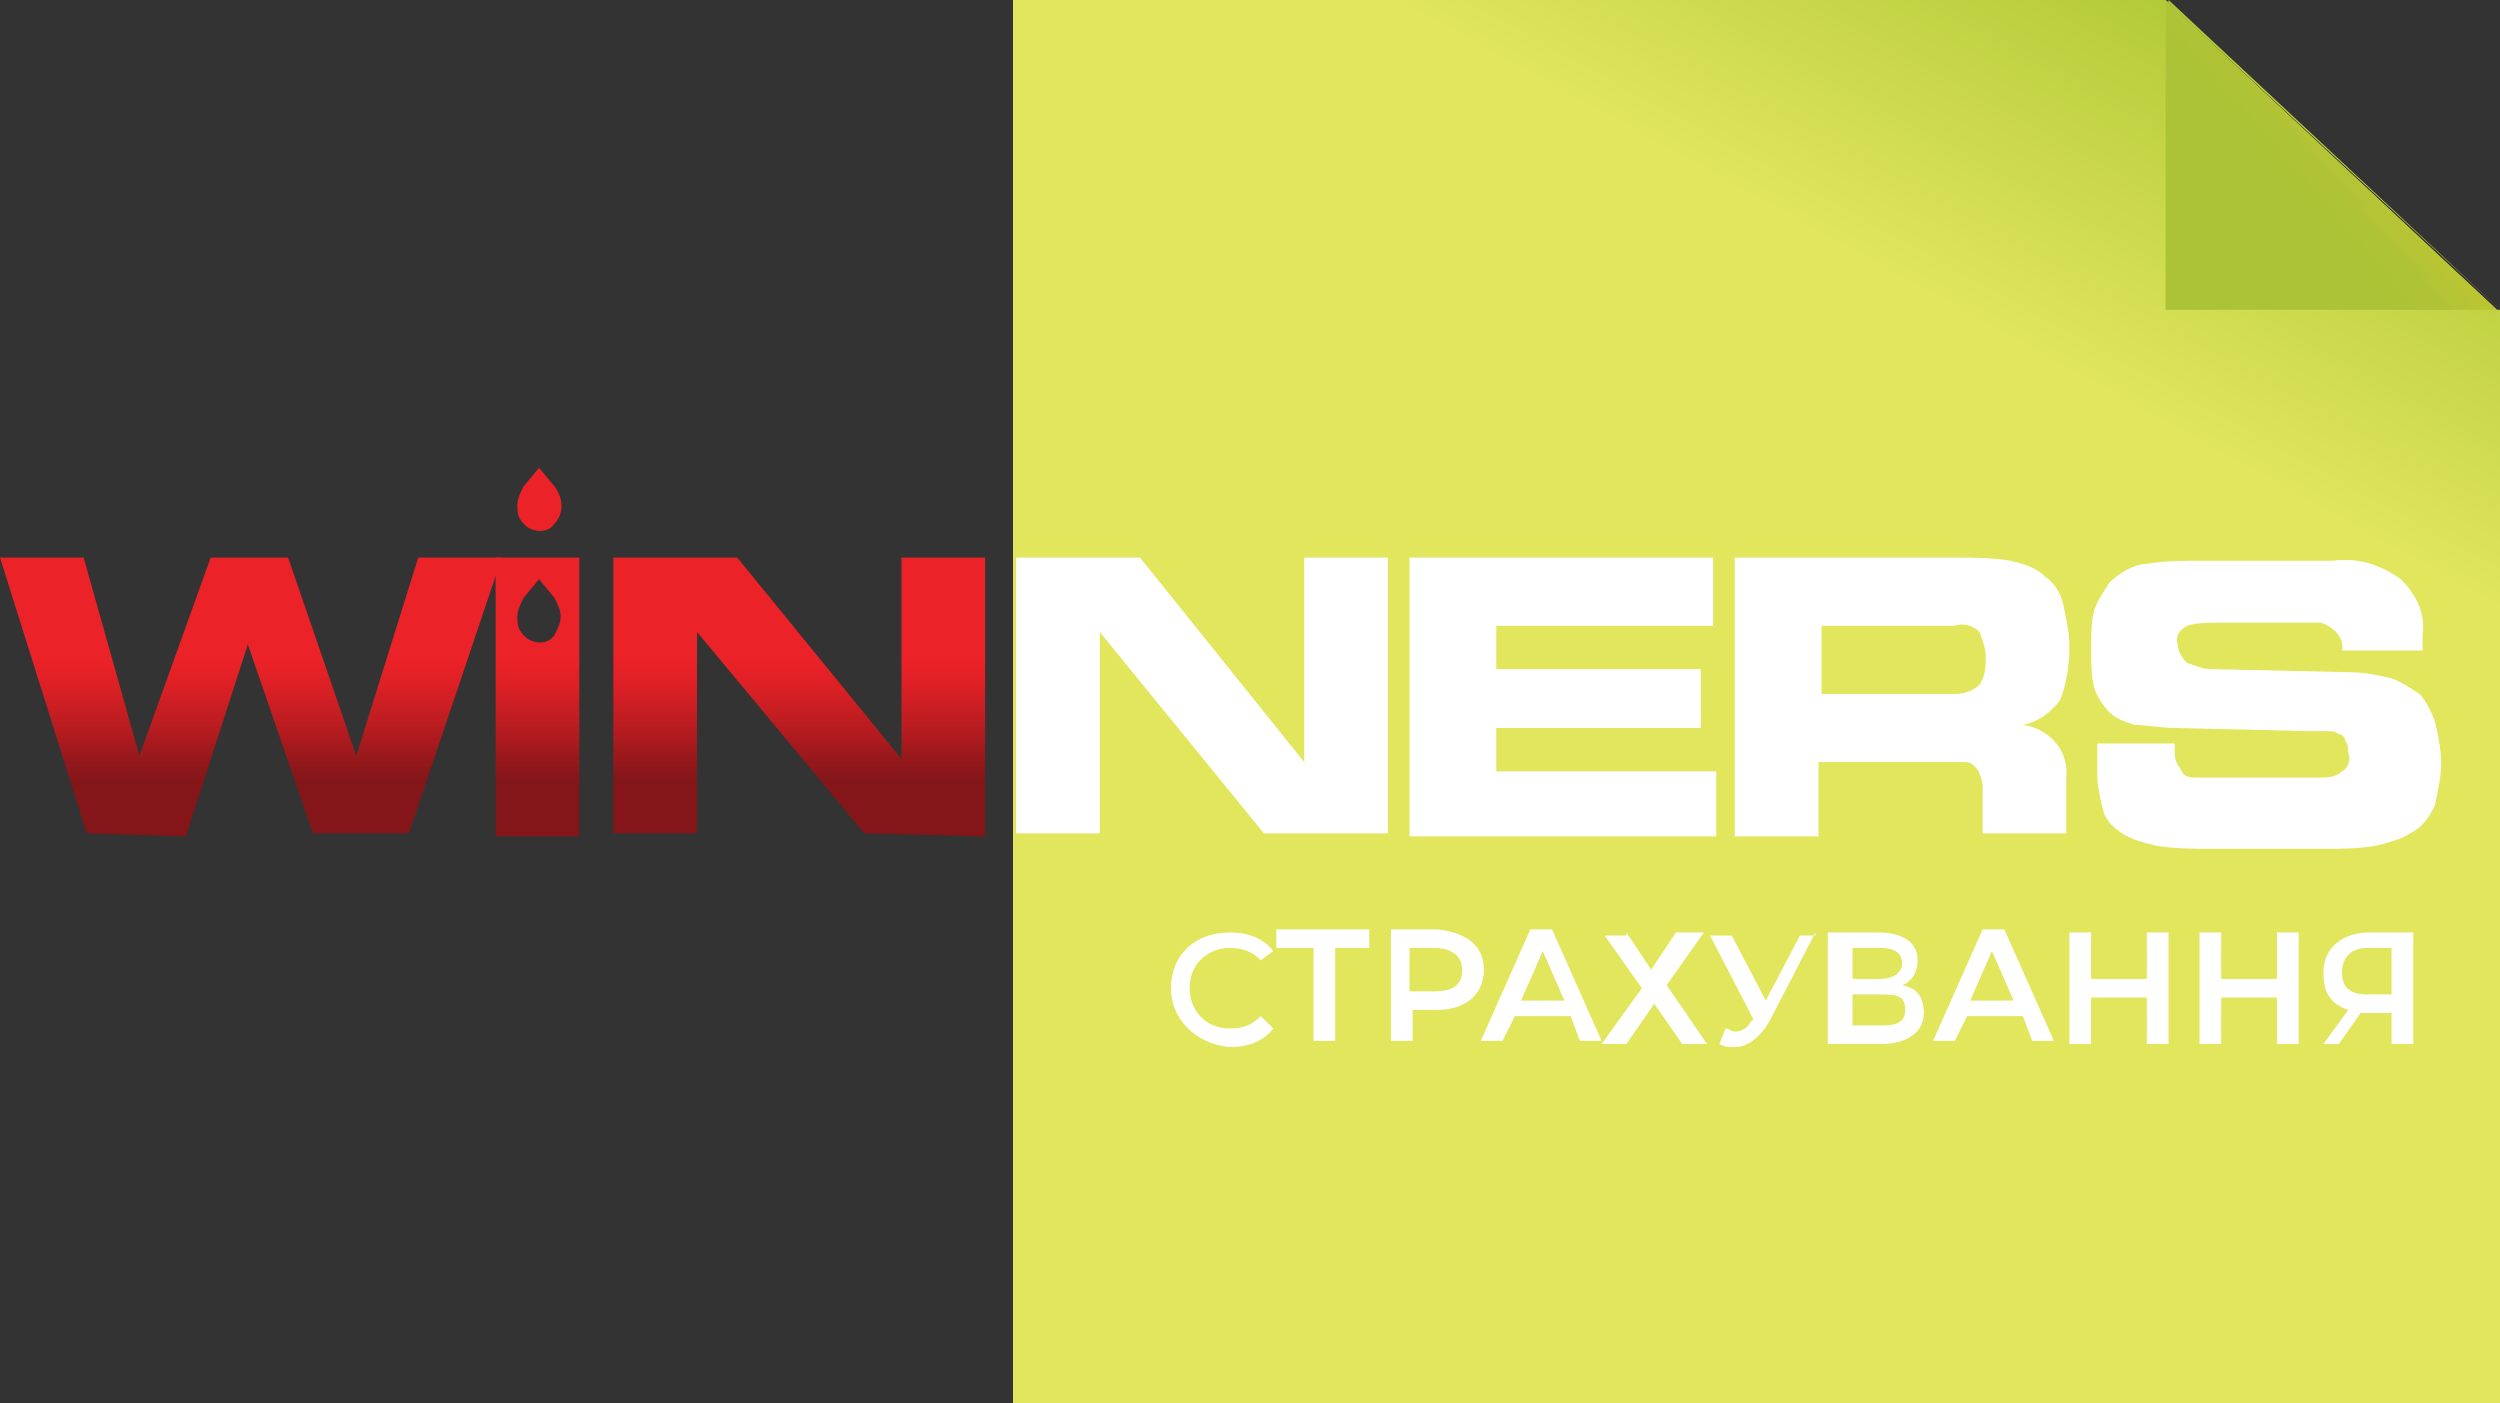 <?xml version="1.0" encoding="utf-8"?>
<!-- Generator: Adobe Illustrator 25.2.3, SVG Export Plug-In . SVG Version: 6.00 Build 0)  -->
<svg version="1.1" id="Layer_1" xmlns="http://www.w3.org/2000/svg" xmlns:xlink="http://www.w3.org/1999/xlink" x="0px" y="0px"
	 viewBox="0 0 80.7 45.3" style="enable-background:new 0 0 80.7 45.3;" xml:space="preserve">
<rect x="0" y="0" width="80.7" height="45.3" fill="#333333" stroke="none"/>
<style type="text/css">
	.st0{fill:url(#SVGID_1_);}
	.st1{fill:url(#SVGID_2_);}
	.st2{fill:#EB2227;}
	.st3{fill:url(#SVGID_3_);}
	.st4{fill:#D7DE27;}
	.st5{opacity:0.25;fill:url(#SVGID_4_);enable-background:new    ;}
	.st6{opacity:0.3;fill:url(#SVGID_5_);enable-background:new    ;}
	.st7{fill:url(#SVGID_6_);}
	.st8{fill:#FFFFFF;}
</style>
<g id="Layer_2_1_">
	<g id="Layer_1-2">
		<g id="Layer_1-3">
			
				<linearGradient id="SVGID_1_" gradientUnits="userSpaceOnUse" x1="8.105" y1="1049.96" x2="8.105" y2="1058.89" gradientTransform="matrix(1 0 0 1 0 -1031.96)">
				<stop  offset="0.37" style="stop-color:#EB2227"/>
				<stop  offset="0.46" style="stop-color:#DD2025"/>
				<stop  offset="0.61" style="stop-color:#B91C20"/>
				<stop  offset="0.8" style="stop-color:#841619"/>
				<stop  offset="0.98" style="stop-color:#841619"/>
				<stop  offset="1" style="stop-color:#841619"/>
			</linearGradient>
			<path class="st0" d="M2.8,26.9L0,18h2.7l1.8,6.4L6.8,18h2.5l2.2,6.4l2-6.4h2.7l-3,8.9h-3.1l-2.1-6.1L6,27L2.8,26.9z"/>
			
				<linearGradient id="SVGID_2_" gradientUnits="userSpaceOnUse" x1="25.825" y1="1049.96" x2="25.825" y2="1058.89" gradientTransform="matrix(1 0 0 1 0 -1031.96)">
				<stop  offset="0.37" style="stop-color:#EB2227"/>
				<stop  offset="0.46" style="stop-color:#DD2025"/>
				<stop  offset="0.61" style="stop-color:#B91C20"/>
				<stop  offset="0.8" style="stop-color:#841619"/>
				<stop  offset="0.98" style="stop-color:#841619"/>
				<stop  offset="1" style="stop-color:#841619"/>
			</linearGradient>
			<path class="st1" d="M27.9,26.9l-5.4-6.5v6.5h-2.7V18h4l5.3,6.5V18h2.7v9L27.9,26.9z"/>
			<path class="st2" d="M17.9,15.7c0.3,0.4,0.3,0.9,0,1.2c-0.2,0.3-0.6,0.3-0.9,0.1c0,0,0,0,0,0c0,0,0,0-0.1-0.1
				c-0.2-0.2-0.2-0.4-0.2-0.6c0-0.2,0.1-0.4,0.2-0.6l0.5-0.6L17.9,15.7z"/>
			
				<linearGradient id="SVGID_3_" gradientUnits="userSpaceOnUse" x1="17.35" y1="1049.96" x2="17.35" y2="1058.89" gradientTransform="matrix(1 0 0 1 0 -1031.96)">
				<stop  offset="0.37" style="stop-color:#EB2227"/>
				<stop  offset="0.46" style="stop-color:#DD2025"/>
				<stop  offset="0.61" style="stop-color:#B91C20"/>
				<stop  offset="0.8" style="stop-color:#841619"/>
				<stop  offset="0.98" style="stop-color:#841619"/>
				<stop  offset="1" style="stop-color:#841619"/>
			</linearGradient>
			<path class="st3" d="M16,18v9h2.7v-9H16z M17.9,20.5c-0.2,0.3-0.6,0.3-0.9,0.1c0,0,0,0,0,0c0,0,0,0-0.1-0.1
				c-0.2-0.2-0.2-0.4-0.2-0.6c0-0.2,0.1-0.4,0.2-0.6l0.5-0.6l0.5,0.6c0.1,0.2,0.2,0.4,0.2,0.6C18.1,20.1,18,20.3,17.9,20.5
				L17.9,20.5z"/>
			<path class="st4" d="M32.7,0v45.3h48V10L69.9,0H32.7z M80.7,10H70V0L80.7,10z"/>
			
				<linearGradient id="SVGID_4_" gradientUnits="userSpaceOnUse" x1="71.398" y1="1027.809" x2="51.718" y2="1063.619" gradientTransform="matrix(1 0 0 1 0 -1031.96)">
				<stop  offset="0" style="stop-color:#046938"/>
				<stop  offset="0.4" style="stop-color:#FFFFFF"/>
			</linearGradient>
			<path class="st5" d="M32.7,0v45.3h48V10L69.9,0H32.7z M80.7,10H70V0L80.7,10z"/>
			<polygon class="st4" points="80.6,10 69.9,0 69.9,10 			"/>
			
				<linearGradient id="SVGID_5_" gradientUnits="userSpaceOnUse" x1="78.251" y1="1031.57" x2="65.941" y2="1053.96" gradientTransform="matrix(1 0 0 1 0 -1031.96)">
				<stop  offset="0" style="stop-color:#046938"/>
				<stop  offset="0.4" style="stop-color:#FFFFFF"/>
			</linearGradient>
			<polygon class="st6" points="80.6,10 69.9,0 69.9,10 			"/>
			
				<linearGradient id="SVGID_6_" gradientUnits="userSpaceOnUse" x1="72.782" y1="1039.162" x2="75.612" y2="1036.672" gradientTransform="matrix(1 0 0 1 0 -1031.96)">
				<stop  offset="0.26" style="stop-color:#ACC337"/>
				<stop  offset="0.68" style="stop-color:#AEC336"/>
				<stop  offset="0.92" style="stop-color:#B7C433"/>
				<stop  offset="1" style="stop-color:#BBC532"/>
			</linearGradient>
			<polygon class="st7" points="80.6,10 69.9,0 69.9,10 			"/>
			<path class="st8" d="M40.8,26.9l-5.3-6.5v6.5h-2.7V18h4l5.3,6.6V18h2.7v8.9L40.8,26.9z"/>
			<path class="st8" d="M48.3,20.2v1.4h6.6v1.9h-6.6v1.4h7.1v2.1h-9.9V18h9.8v2.2L48.3,20.2z"/>
			<path class="st8" d="M64.9,18.1c0.4,0.1,0.8,0.2,1.1,0.5c0.3,0.2,0.5,0.5,0.6,0.9c0.1,0.5,0.2,0.9,0.2,1.4c0,0.6-0.1,1.2-0.3,1.7
				c-0.3,0.4-0.7,0.7-1.2,0.8c0.8,0.1,1.5,0.8,1.4,1.7v1.8H64v-1.4c0-0.2,0-0.3-0.1-0.5c0-0.1-0.1-0.2-0.2-0.3
				c-0.1-0.1-0.2-0.1-0.4-0.1c-0.2,0-0.4,0-0.6,0h-4V27H56v-9h7.2C63.7,18,64.3,18,64.9,18.1z M58.8,20.2v2.2h4.3
				c0.3,0,0.6-0.1,0.8-0.3c0.2-0.3,0.2-0.6,0.2-0.9c0-0.3-0.1-0.5-0.2-0.8c-0.2-0.2-0.5-0.3-0.8-0.2H58.8z"/>
			<path class="st8" d="M70.2,24v0.2c0,0.2,0,0.3,0.1,0.5c0.1,0.1,0.1,0.2,0.2,0.3c0.1,0.1,0.3,0.1,0.4,0.1c0.2,0,0.4,0,0.6,0h3.4
				c0.2,0,0.5,0,0.7-0.2c0.2-0.1,0.3-0.4,0.2-0.6c0-0.1,0-0.3-0.1-0.4c0-0.1-0.1-0.2-0.2-0.2c-0.1-0.1-0.3-0.1-0.4-0.1h-0.6
				l-4.3-0.1c-0.4,0-0.9-0.1-1.3-0.1c-0.3-0.1-0.6-0.2-0.8-0.4c-0.2-0.2-0.4-0.5-0.5-0.8c-0.1-0.4-0.1-0.8-0.1-1.3
				c0-0.4,0-0.8,0.1-1.2c0.1-0.3,0.3-0.6,0.5-0.9c0.3-0.3,0.8-0.6,1.2-0.6c0.6-0.1,1.2-0.1,1.8-0.1h4.2c0.8-0.1,1.5,0.1,2.2,0.6
				c0.5,0.5,0.8,1.1,0.7,1.8v0.5h-2.6c0.1-0.4-0.3-0.8-0.7-0.9c0,0,0,0,0,0c-0.1,0-0.1,0-0.2,0h-3.1c-0.3,0-0.7,0-1,0.1
				c-0.2,0.1-0.4,0.3-0.3,0.6c0,0.2,0.1,0.4,0.3,0.6c0.3,0.1,0.5,0.2,0.8,0.2l4.5,0.1c0.4,0,0.9,0.1,1.3,0.2
				c0.3,0.1,0.6,0.3,0.9,0.5c0.2,0.2,0.4,0.6,0.5,0.9c0.1,0.4,0.2,0.9,0.2,1.3c0,0.5-0.1,0.9-0.2,1.4c-0.2,0.4-0.4,0.7-0.8,0.9
				c-0.3,0.2-0.7,0.3-1.1,0.4c-0.6,0.1-1.1,0.1-1.7,0.1h-3.6c-0.6,0-1.2,0-1.8-0.1c-0.4-0.1-0.8-0.2-1.1-0.4
				c-0.3-0.2-0.5-0.4-0.6-0.7c-0.1-0.4-0.2-0.8-0.2-1.2V24H70.2z"/>
			<g>
				<path class="st8" d="M37.8,31.9c0-1.1,0.8-1.8,1.9-1.8c0.6,0,1.1,0.2,1.4,0.6L40.7,31c-0.3-0.3-0.6-0.4-1-0.4
					c-0.7,0-1.3,0.5-1.3,1.3c0,0.7,0.5,1.3,1.3,1.3c0.4,0,0.7-0.1,1-0.4l0.4,0.4c-0.3,0.4-0.8,0.6-1.4,0.6
					C38.6,33.7,37.8,32.9,37.8,31.9z"/>
				<path class="st8" d="M44.3,30.6h-1.2v3h-0.7v-3h-1.2v-0.6h3V30.6z"/>
				<path class="st8" d="M47.9,31.3c0,0.8-0.6,1.3-1.5,1.3h-0.8v1h-0.7v-3.6h1.5C47.3,30.1,47.9,30.5,47.9,31.3z M47.2,31.3
					c0-0.4-0.3-0.7-0.9-0.7h-0.8V32h0.8C46.9,32,47.2,31.8,47.2,31.3z"/>
				<path class="st8" d="M50.7,32.8h-1.8l-0.4,0.8h-0.7l1.6-3.6h0.7l1.6,3.6h-0.7L50.7,32.8z M50.5,32.3l-0.7-1.6l-0.7,1.6H50.5z"/>
				<path class="st8" d="M52.5,30.1l0.8,1.2l0.8-1.2H55l-1.2,1.7l1.3,1.9h-0.8l-0.9-1.3l-0.9,1.3h-0.8l1.3-1.8l-1.2-1.7H52.5z"/>
				<path class="st8" d="M58.6,30.1L57.1,33c-0.3,0.5-0.7,0.8-1.1,0.8c-0.2,0-0.3,0-0.5-0.1l0.2-0.5c0.1,0,0.2,0.1,0.3,0.1
					c0.2,0,0.4-0.1,0.5-0.3l0.1-0.1l-1.4-2.7h0.7l1.1,2.1l1.1-2.1H58.6z"/>
				<path class="st8" d="M62.1,32.7c0,0.6-0.5,1-1.4,1h-1.7v-3.6h1.6c0.8,0,1.3,0.3,1.3,0.9c0,0.4-0.2,0.7-0.5,0.8
					C61.9,31.9,62.1,32.2,62.1,32.7z M59.8,31.6h0.9c0.4,0,0.7-0.2,0.7-0.5c0-0.3-0.2-0.5-0.7-0.5h-0.9V31.6z M61.5,32.6
					c0-0.4-0.2-0.5-0.7-0.5h-1v1h1C61.2,33.1,61.5,33,61.5,32.6z"/>
				<path class="st8" d="M65.3,32.8h-1.8l-0.4,0.8h-0.7l1.6-3.6h0.7l1.6,3.6h-0.7L65.3,32.8z M65,32.3l-0.7-1.6l-0.7,1.6H65z"/>
				<path class="st8" d="M70,30.1v3.6h-0.7v-1.5h-1.8v1.5h-0.7v-3.6h0.7v1.5h1.8v-1.5H70z"/>
				<path class="st8" d="M74.2,30.1v3.6h-0.7v-1.5h-1.8v1.5H71v-3.6h0.7v1.5h1.8v-1.5H74.2z"/>
				<path class="st8" d="M77.9,30.1v3.6h-0.7v-1h-0.9h-0.1l-0.7,1H75l0.8-1.1C75.2,32.4,75,32,75,31.4c0-0.8,0.6-1.3,1.5-1.3H77.9z
					 M75.6,31.4c0,0.5,0.3,0.7,0.8,0.7h0.8v-1.5h-0.8C75.9,30.6,75.6,30.9,75.6,31.4z"/>
			</g>
		</g>
	</g>
</g>
</svg>
